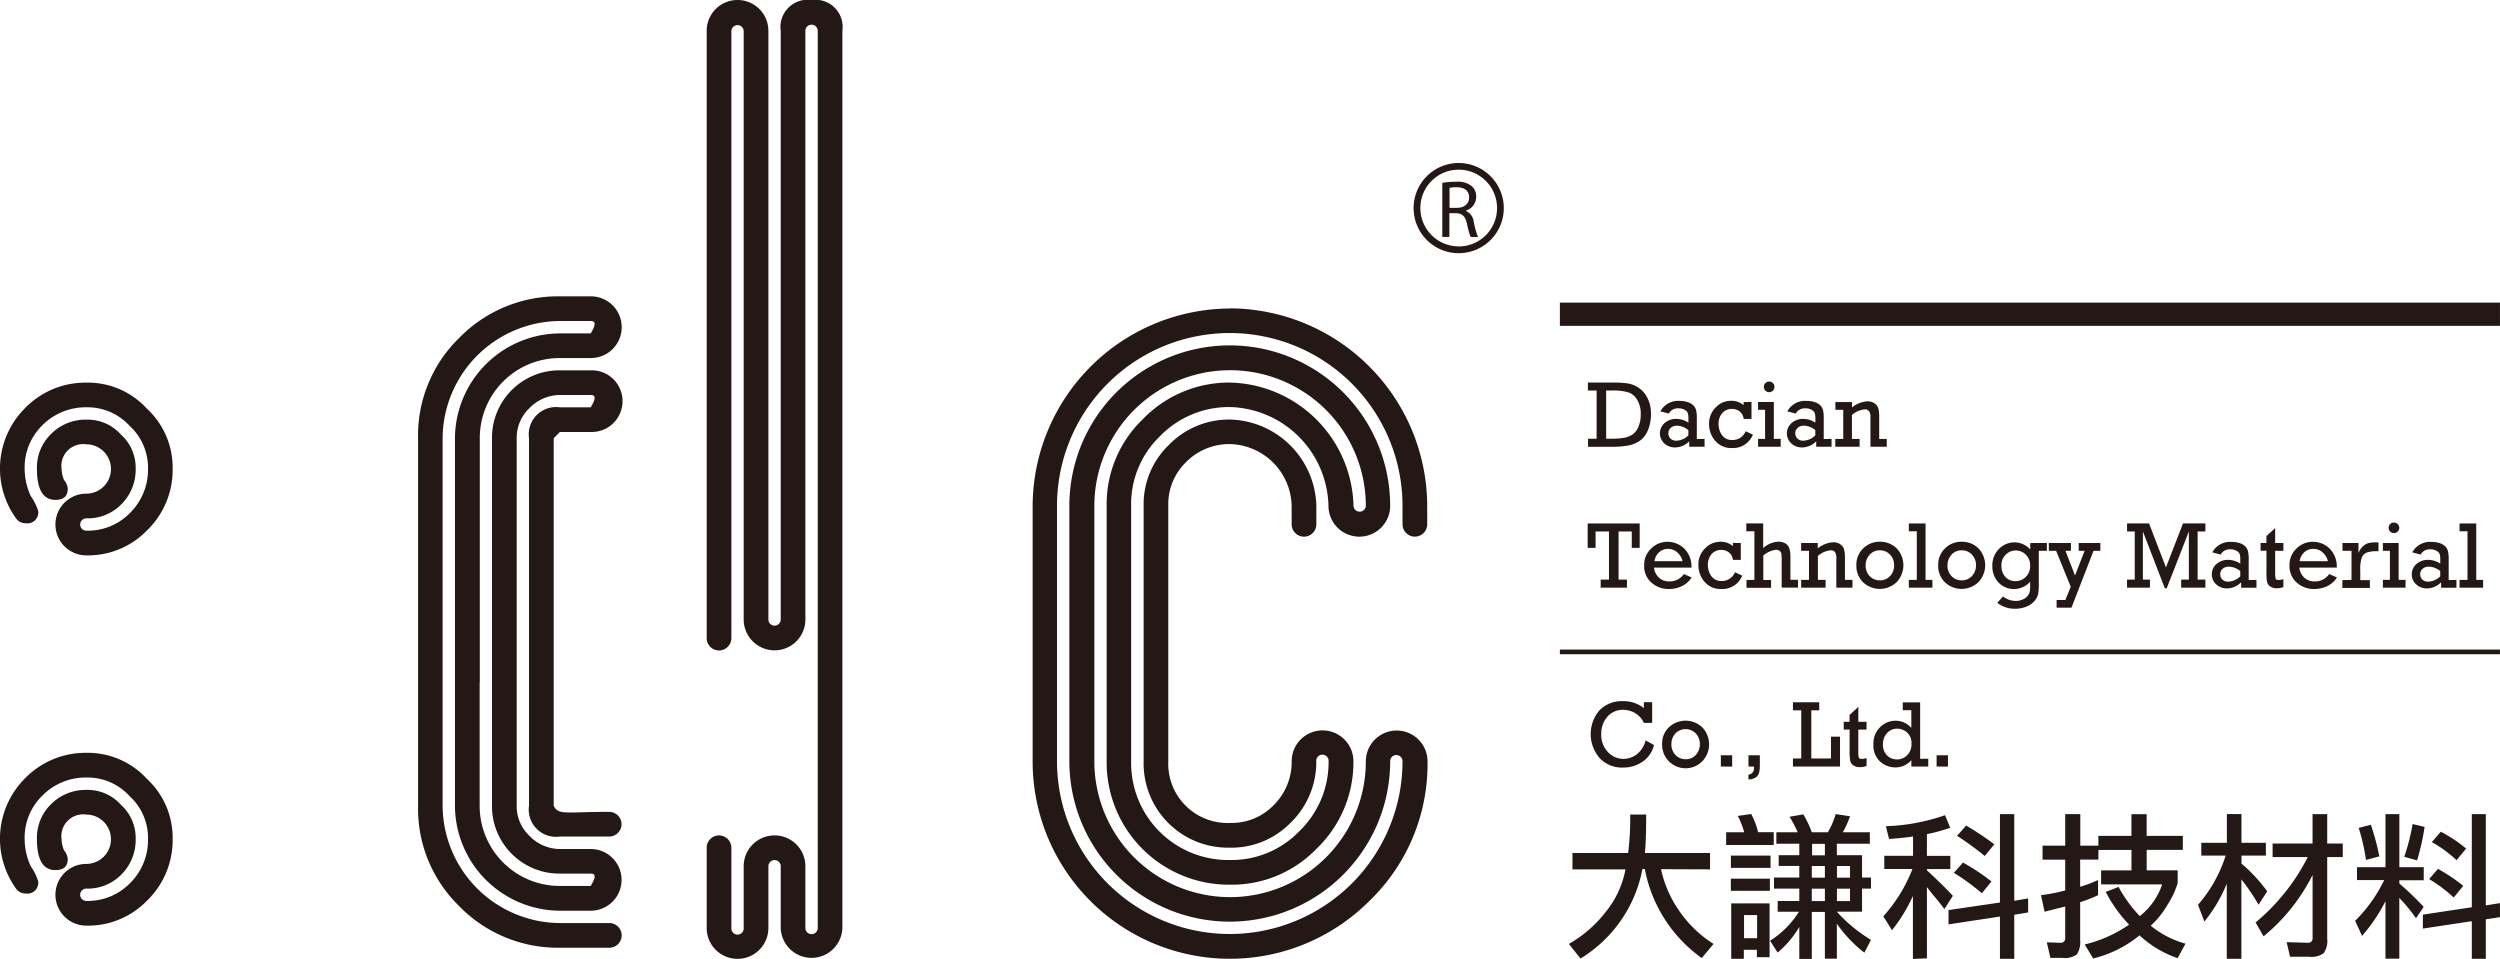 <svg xmlns="http://www.w3.org/2000/svg" width="78.222" height="30" viewBox="0 0 78.222 30">
  <g id="Group_5212" data-name="Group 5212" transform="translate(-4.821 -855.159)">
    <g id="Group_5209" data-name="Group 5209" transform="translate(53.628 864.991)">
      <line id="Line_70" data-name="Line 70" x2="29.414" fill="none" stroke="#231815" stroke-miterlimit="3.864" stroke-width="0.727"/>
      <path id="Path_19712" data-name="Path 19712" d="M49.332,867.574v-1.507h-.273v-.25h.777a2.91,2.91,0,0,1,.5.032.866.866,0,0,1,.338.151.8.8,0,0,1,.259.322,1.048,1.048,0,0,1,.1.465,1.3,1.3,0,0,1-.094.517.744.744,0,0,1-.247.328.937.937,0,0,1-.363.153,2.886,2.886,0,0,1-.535.042h-.73v-.252Zm.3,0h.158a2.171,2.171,0,0,0,.421-.033.685.685,0,0,0,.263-.113.564.564,0,0,0,.173-.243.988.988,0,0,0,.066-.382.832.832,0,0,0-.11-.443.5.5,0,0,0-.279-.237,1.748,1.748,0,0,0-.521-.057h-.172v1.507Z" transform="translate(-48.183 -863.679)" fill="#231815" fill-rule="evenodd"/>
      <path id="Path_19713" data-name="Path 19713" d="M52.463,867.518v.245h-.48v-.171a.623.623,0,0,1-.445.193.487.487,0,0,1-.332-.124.427.427,0,0,1,.009-.641.533.533,0,0,1,.362-.129.687.687,0,0,1,.38.119v-.139a.518.518,0,0,0-.02-.164.2.2,0,0,0-.1-.1.364.364,0,0,0-.193-.046.319.319,0,0,0-.3.164l-.263-.069a.627.627,0,0,1,.6-.327.761.761,0,0,1,.272.044.392.392,0,0,1,.172.109.374.374,0,0,1,.075.145,1.085,1.085,0,0,1,.02.248v.647Zm-.507-.275a.585.585,0,0,0-.359-.139.282.282,0,0,0-.191.066.235.235,0,0,0-.01.337.246.246,0,0,0,.183.066.544.544,0,0,0,.377-.167v-.163Z" transform="translate(-47.936 -863.617)" fill="#231815" fill-rule="evenodd"/>
      <path id="Path_19714" data-name="Path 19714" d="M53.762,866.364v.529h-.246a.331.331,0,0,0-.124-.234.408.408,0,0,0-.544.051.5.5,0,0,0-.116.343.583.583,0,0,0,.11.35.37.37,0,0,0,.318.149.435.435,0,0,0,.419-.274l.227.107a.665.665,0,0,1-.657.418.647.647,0,0,1-.523-.227.792.792,0,0,1-.191-.523.7.7,0,0,1,.209-.521.657.657,0,0,1,.48-.207.583.583,0,0,1,.392.137v-.1Z" transform="translate(-47.767 -863.617)" fill="#231815" fill-rule="evenodd"/>
      <path id="Path_19715" data-name="Path 19715" d="M53.981,865.955a.163.163,0,0,1,.165-.165.164.164,0,0,1,.118.047.158.158,0,0,1,.048.118.16.16,0,0,1-.048.118.165.165,0,0,1-.118.048.165.165,0,0,1-.165-.166Zm.038,1.628v-.91H53.8v-.244h.493v1.153h.215v.245H53.8v-.245Z" transform="translate(-47.599 -863.682)" fill="#231815" fill-rule="evenodd"/>
      <path id="Path_19716" data-name="Path 19716" d="M56,867.518v.245h-.48v-.171a.623.623,0,0,1-.445.193.487.487,0,0,1-.332-.124.427.427,0,0,1,.009-.641.532.532,0,0,1,.361-.129.687.687,0,0,1,.381.119v-.139a.518.518,0,0,0-.02-.164.209.209,0,0,0-.1-.1.368.368,0,0,0-.194-.046.318.318,0,0,0-.3.164l-.263-.069a.627.627,0,0,1,.6-.327.761.761,0,0,1,.272.044.392.392,0,0,1,.172.109.374.374,0,0,1,.075.145,1.172,1.172,0,0,1,.019.248v.647Zm-.507-.275a.588.588,0,0,0-.361-.139.281.281,0,0,0-.19.066.232.232,0,0,0-.01.337.246.246,0,0,0,.183.066.544.544,0,0,0,.377-.167v-.163Z" transform="translate(-47.5 -863.617)" fill="#231815" fill-rule="evenodd"/>
      <path id="Path_19717" data-name="Path 19717" d="M56.474,866.363v.168a.851.851,0,0,1,.483-.191.368.368,0,0,1,.223.065.294.294,0,0,1,.118.158,1.021,1.021,0,0,1,.027.271v.682h.236v.245h-.51v-.914A.307.307,0,0,0,57,866.64a.157.157,0,0,0-.117-.049.71.71,0,0,0-.412.177v.748h.241v.245h-.761v-.245H56.2v-.91h-.246v-.244Z" transform="translate(-47.334 -863.615)" fill="#231815"/>
      <line id="Line_71" data-name="Line 71" x2="29.414" transform="translate(0 10.565)" fill="none" stroke="#231815" stroke-miterlimit="3.864" stroke-width="0.146"/>
      <path id="Path_19718" data-name="Path 19718" d="M49.719,871.5v-1.507H49.3v.513h-.248v-.764h1.628v.764h-.248v-.513h-.413V871.5h.262v.251h-.822V871.5Z" transform="translate(-48.183 -863.196)" fill="#231815"/>
      <path id="Path_19719" data-name="Path 19719" d="M52.11,871.06H50.934a.5.5,0,0,0,.153.313.455.455,0,0,0,.325.12.535.535,0,0,0,.456-.231l.243.107a.738.738,0,0,1-.309.273.929.929,0,0,1-.4.089.811.811,0,0,1-.549-.2.687.687,0,0,1-.227-.54.7.7,0,0,1,.221-.53.723.723,0,0,1,.51-.208.746.746,0,0,1,.51.2.787.787,0,0,1,.239.6Zm-.284-.2a.492.492,0,0,0-.153-.265.419.419,0,0,0-.3-.12.4.4,0,0,0-.282.108.452.452,0,0,0-.143.277Z" transform="translate(-47.989 -863.133)" fill="#231815" fill-rule="evenodd"/>
      <path id="Path_19720" data-name="Path 19720" d="M53.464,870.291v.528h-.246a.328.328,0,0,0-.125-.233.407.407,0,0,0-.542.051.5.5,0,0,0-.116.343.573.573,0,0,0,.11.349.367.367,0,0,0,.318.15.436.436,0,0,0,.419-.274l.227.107a.666.666,0,0,1-.658.418.648.648,0,0,1-.522-.227.792.792,0,0,1-.191-.523.7.7,0,0,1,.208-.521.661.661,0,0,1,.48-.207.586.586,0,0,1,.393.137v-.1Z" transform="translate(-47.804 -863.133)" fill="#231815" fill-rule="evenodd"/>
      <path id="Path_19721" data-name="Path 19721" d="M53.725,871.507v-1.521h-.253v-.245H54v.772a.765.765,0,0,1,.469-.2.421.421,0,0,1,.229.057.284.284,0,0,1,.12.154.852.852,0,0,1,.034.275v.706h.238v.245h-.512V870.9a1.413,1.413,0,0,0-.01-.212.138.138,0,0,0-.056-.088.17.17,0,0,0-.108-.035.747.747,0,0,0-.4.181v.765h.243v.245h-.769v-.245Z" transform="translate(-47.639 -863.196)" fill="#231815"/>
      <path id="Path_19722" data-name="Path 19722" d="M55.519,870.289v.168a.852.852,0,0,1,.482-.191.375.375,0,0,1,.225.065.294.294,0,0,1,.117.157,1.036,1.036,0,0,1,.027.272v.682h.236v.245H56.1v-.915a.3.3,0,0,0-.048-.207.156.156,0,0,0-.117-.048.7.7,0,0,0-.411.177v.748h.241v.245H55v-.245h.245v-.91H55v-.244Z" transform="translate(-47.451 -863.131)" fill="#231815"/>
      <path id="Path_19723" data-name="Path 19723" d="M56.538,870.99a.706.706,0,0,1,.215-.53.715.715,0,0,1,.521-.208.732.732,0,0,1,.519.2.766.766,0,0,1,0,1.068.76.76,0,0,1-1.043,0,.714.714,0,0,1-.211-.531Zm.291,0a.468.468,0,0,0,.128.339.428.428,0,0,0,.317.131.422.422,0,0,0,.317-.132.471.471,0,0,0,.128-.338.46.46,0,0,0-.13-.338.422.422,0,0,0-.314-.132.413.413,0,0,0-.319.136.471.471,0,0,0-.126.335Z" transform="translate(-47.262 -863.133)" fill="#231815" fill-rule="evenodd"/>
      <path id="Path_19724" data-name="Path 19724" d="M58.249,871.508v-1.521H58v-.244h.523v1.765h.214v.244H58v-.244Z" transform="translate(-47.082 -863.196)" fill="#231815"/>
      <path id="Path_19725" data-name="Path 19725" d="M58.818,870.99a.7.7,0,0,1,.213-.53.717.717,0,0,1,.521-.208.73.73,0,0,1,.519.2.766.766,0,0,1,0,1.068.76.76,0,0,1-1.043,0,.713.713,0,0,1-.21-.531Zm.29,0a.465.465,0,0,0,.129.339.428.428,0,0,0,.316.131.42.42,0,0,0,.317-.132A.471.471,0,0,0,60,870.99a.464.464,0,0,0-.129-.338.426.426,0,0,0-.316-.132.414.414,0,0,0-.319.136.471.471,0,0,0-.126.335Z" transform="translate(-46.981 -863.133)" fill="#231815" fill-rule="evenodd"/>
      <path id="Path_19726" data-name="Path 19726" d="M62.032,870.289v.244H61.78v1.041a1.624,1.624,0,0,1-.021.312.5.5,0,0,1-.106.208.609.609,0,0,1-.248.18.923.923,0,0,1-.372.072.88.88,0,0,1-.551-.186l.179-.2a.635.635,0,0,0,.4.141.528.528,0,0,0,.219-.046.383.383,0,0,0,.15-.11.352.352,0,0,0,.065-.125.877.877,0,0,0,.015-.2V871.5a.645.645,0,0,1-.2.156.672.672,0,0,1-.794-.135.732.732,0,0,1-.189-.511.718.718,0,0,1,.208-.536.668.668,0,0,1,.978.016v-.2Zm-1.42.713a.5.5,0,0,0,.122.347.415.415,0,0,0,.317.134.448.448,0,0,0,.323-.134A.471.471,0,0,0,61.51,871a.455.455,0,0,0-.136-.346.443.443,0,0,0-.629,0,.462.462,0,0,0-.134.348Z" transform="translate(-46.796 -863.131)" fill="#231815" fill-rule="evenodd"/>
      <path id="Path_19727" data-name="Path 19727" d="M62.588,871.66l-.46-1.13H61.9v-.244h.692v.244H62.42l.3.774.3-.774h-.185v-.244h.677v.244H63.3l-.692,1.781h-.464v-.24h.273l.168-.412Z" transform="translate(-46.602 -863.129)" fill="#231815" fill-rule="evenodd"/>
      <path id="Path_19728" data-name="Path 19728" d="M64.321,871.5v-1.507H64.08v-.252h.688l.529,1.377.534-1.377h.7v.252h-.243V871.5h.243v.251h-.757V871.5h.24v-1.507l-.693,1.778h-.059l-.686-1.778V871.5h.221v.251H64.08V871.5Z" transform="translate(-46.334 -863.196)" fill="#231815"/>
      <path id="Path_19729" data-name="Path 19729" d="M67.838,871.445v.245h-.48v-.171a.623.623,0,0,1-.445.193.492.492,0,0,1-.332-.124.406.406,0,0,1-.139-.318.413.413,0,0,1,.148-.324.537.537,0,0,1,.362-.128.694.694,0,0,1,.38.118V870.8a.529.529,0,0,0-.02-.165.206.206,0,0,0-.1-.1.354.354,0,0,0-.193-.046.317.317,0,0,0-.3.164l-.263-.07a.629.629,0,0,1,.6-.326.789.789,0,0,1,.272.043.4.4,0,0,1,.172.11.353.353,0,0,1,.075.145,1.086,1.086,0,0,1,.02.248v.647Zm-.507-.275a.579.579,0,0,0-.359-.139.282.282,0,0,0-.191.066.217.217,0,0,0-.076.172.22.22,0,0,0,.066.165.252.252,0,0,0,.183.066.547.547,0,0,0,.377-.167v-.163Z" transform="translate(-46.043 -863.133)" fill="#231815" fill-rule="evenodd"/>
      <path id="Path_19730" data-name="Path 19730" d="M67.8,870.582v-.244h.182v-.216l.274-.252v.467h.258v.244h-.258v.678a.707.707,0,0,0,.017.2c.013.025.044.037.092.037a.406.406,0,0,0,.149-.029v.25a.626.626,0,0,1-.21.037.346.346,0,0,1-.2-.055.24.24,0,0,1-.1-.139,1.418,1.418,0,0,1-.02-.29v-.693Z" transform="translate(-45.876 -863.18)" fill="#231815" fill-rule="evenodd"/>
      <path id="Path_19731" data-name="Path 19731" d="M70.088,871.06H68.912a.508.508,0,0,0,.153.313.457.457,0,0,0,.326.12.533.533,0,0,0,.455-.231l.243.107a.735.735,0,0,1-.308.273.932.932,0,0,1-.4.089.807.807,0,0,1-.549-.2.683.683,0,0,1-.227-.54.7.7,0,0,1,.221-.53.721.721,0,0,1,.51-.208.748.748,0,0,1,.51.2.787.787,0,0,1,.238.6Zm-.283-.2a.5.5,0,0,0-.153-.265.421.421,0,0,0-.305-.12.4.4,0,0,0-.282.108.463.463,0,0,0-.143.277Z" transform="translate(-45.776 -863.133)" fill="#231815" fill-rule="evenodd"/>
      <path id="Path_19732" data-name="Path 19732" d="M70.364,871.443v-.91h-.282v-.244h.5v.314a.545.545,0,0,1,.129-.2.413.413,0,0,1,.173-.108.99.99,0,0,1,.252-.026h.072v.277h-.055a.909.909,0,0,0-.313.042.284.284,0,0,0-.153.154,1.061,1.061,0,0,0-.049.4v.308h.3v.245h-.86v-.245Z" transform="translate(-45.595 -863.131)" fill="#231815"/>
      <path id="Path_19733" data-name="Path 19733" d="M71.387,869.881a.163.163,0,0,1,.046-.116.16.16,0,0,1,.12-.048.164.164,0,0,1,.117.047.157.157,0,0,1,.049.117.165.165,0,0,1-.166.166.159.159,0,0,1-.119-.049.161.161,0,0,1-.047-.117Zm.039,1.63v-.91h-.219v-.244H71.7v1.153h.216v.245h-.709v-.245Z" transform="translate(-45.456 -863.199)" fill="#231815" fill-rule="evenodd"/>
      <path id="Path_19734" data-name="Path 19734" d="M73.409,871.445v.245h-.48v-.171a.623.623,0,0,1-.445.193.492.492,0,0,1-.332-.124.407.407,0,0,1-.14-.318.414.414,0,0,1,.149-.324.537.537,0,0,1,.362-.128.694.694,0,0,1,.38.118V870.8a.529.529,0,0,0-.02-.165.207.207,0,0,0-.1-.1.354.354,0,0,0-.193-.046.317.317,0,0,0-.3.164l-.263-.07a.629.629,0,0,1,.6-.326.789.789,0,0,1,.272.043.4.4,0,0,1,.172.11.353.353,0,0,1,.075.145,1.087,1.087,0,0,1,.02.248v.647Zm-.507-.275a.579.579,0,0,0-.359-.139.282.282,0,0,0-.191.066.217.217,0,0,0-.076.172.22.22,0,0,0,.066.165.251.251,0,0,0,.183.066.549.549,0,0,0,.377-.167v-.163Z" transform="translate(-45.357 -863.133)" fill="#231815" fill-rule="evenodd"/>
      <path id="Path_19735" data-name="Path 19735" d="M73.591,871.508v-1.521h-.249v-.244h.523v1.765h.214v.244h-.737v-.244Z" transform="translate(-45.193 -863.196)" fill="#231815"/>
      <path id="Path_19736" data-name="Path 19736" d="M50.856,875.92l.262.146a.883.883,0,0,1-.357.52,1.062,1.062,0,0,1-.615.184.953.953,0,0,1-.732-.3,1.146,1.146,0,0,1,0-1.494.968.968,0,0,1,.723-.283,1.027,1.027,0,0,1,.664.216v-.184h.259v.646H50.8a.652.652,0,0,0-.267-.3.729.729,0,0,0-.38-.108.634.634,0,0,0-.494.216.8.8,0,0,0-.192.548.768.768,0,0,0,.207.555.655.655,0,0,0,.49.216.677.677,0,0,0,.423-.149.806.806,0,0,0,.268-.428Z" transform="translate(-48.173 -862.586)" fill="#231815" fill-rule="evenodd"/>
      <path id="Path_19737" data-name="Path 19737" d="M51.127,875.973a.7.7,0,0,1,.213-.53.759.759,0,0,1,1.04,0,.766.766,0,0,1,0,1.068.734.734,0,0,1-1.253-.535Zm.29,0a.47.47,0,0,0,.129.339.428.428,0,0,0,.317.131.418.418,0,0,0,.316-.132.505.505,0,0,0,0-.676.443.443,0,0,0-.635,0,.479.479,0,0,0-.126.336Z" transform="translate(-47.928 -862.52)" fill="#231815" fill-rule="evenodd"/>
      <path id="Path_19738" data-name="Path 19738" d="M52.763,876.553V876.2h.355v.355Z" transform="translate(-47.727 -862.401)" fill="#231815"/>
      <path id="Path_19739" data-name="Path 19739" d="M53.532,876.553V876.2h.356v.309a.976.976,0,0,1-.025.245.257.257,0,0,1-.106.142.416.416,0,0,1-.226.06v-.15a.191.191,0,0,0,.174-.216l0-.035Z" transform="translate(-47.632 -862.401)" fill="#231815"/>
      <path id="Path_19740" data-name="Path 19740" d="M55.031,876.483v-1.507h-.26v-.251h.822v.251h-.247v1.507h.615V875.8h.283v.935H54.771v-.251Z" transform="translate(-47.479 -862.583)" fill="#231815"/>
      <path id="Path_19741" data-name="Path 19741" d="M56.186,875.565v-.245h.182v-.215l.275-.252v.466H56.9v.245h-.258v.678a.692.692,0,0,0,.017.2c.012.026.043.038.091.038a.414.414,0,0,0,.151-.029v.249a.61.61,0,0,1-.211.038.34.34,0,0,1-.2-.055.236.236,0,0,1-.1-.14,1.4,1.4,0,0,1-.02-.289v-.693Z" transform="translate(-47.305 -862.567)" fill="#231815" fill-rule="evenodd"/>
      <path id="Path_19742" data-name="Path 19742" d="M58.729,876.49v.244H58.2v-.2a.649.649,0,0,1-.5.228.693.693,0,0,1-.48-.186.677.677,0,0,1-.207-.53.711.711,0,0,1,.212-.545.685.685,0,0,1,.48-.2.655.655,0,0,1,.494.225v-.553h-.268v-.245h.544v1.766Zm-1.418-.456a.469.469,0,0,0,.13.355.448.448,0,0,0,.626-.006.481.481,0,0,0,.137-.363.437.437,0,0,0-.14-.352.469.469,0,0,0-.312-.118.409.409,0,0,0-.313.14.49.49,0,0,0-.127.343Z" transform="translate(-47.203 -862.583)" fill="#231815" fill-rule="evenodd"/>
      <path id="Path_19743" data-name="Path 19743" d="M58.774,876.553V876.2h.355v.355Z" transform="translate(-46.987 -862.401)" fill="#231815"/>
    </g>
    <g id="Group_5210" data-name="Group 5210" transform="translate(53.909 880.632)">
      <path id="Path_19744" data-name="Path 19744" d="M51.412,879.557a3.535,3.535,0,0,0,.518,1.231,3.673,3.673,0,0,0,1.126,1.112l-.37.442a4.435,4.435,0,0,1-1.781-2.785h-.074a4.189,4.189,0,0,1-1.938,2.8l-.364-.457a3.9,3.9,0,0,0,1.171-1.024,2.943,2.943,0,0,0,.6-1.308H48.641v-.512h1.743a8.8,8.8,0,0,0,.064-1.205h.5q0,.826-.04,1.205h2.038v.512l-1.536-.006Z" transform="translate(-48.529 -877.839)" fill="#231815"/>
      <path id="Path_19745" data-name="Path 19745" d="M54.289,881.8a2.886,2.886,0,0,0,.9-.906h-.665v-.335H55.2v-.389h-.792v-.345H55.2v-.364h-.645v-.335H55.2v-.359h-.718v-.359h.669a3.989,3.989,0,0,0-.256-.486l.432-.074a3.467,3.467,0,0,1,.266.56h.5a2.481,2.481,0,0,0,.246-.57l.448.069a2.806,2.806,0,0,1-.227.5h.847v.359H56.375v.359h.788v.7h.28v.345h-.28v.723h-.788a4.708,4.708,0,0,0,1.068.882l-.207.4a4.144,4.144,0,0,1-.861-.905v1.092H56V880.9h-.409v1.471H55.2v-1a3.094,3.094,0,0,1-.678.8l-.236-.368Zm-1.231-1.94h1.221v.38H53.058v-.38Zm0-.723H54.3v.384h-1.24v-.384Zm1.215,3.18h-.4v-.231h-.409v.28h-.394v-1.732h1.2v1.684Zm-1.362-3.51v-.4h.565a2.769,2.769,0,0,0-.2-.511l.418-.06a2.357,2.357,0,0,1,.217.57H54.4v.4ZM56,878.77h-.4v.359H56v-.359Zm0,1.791v-.389h-.409v.389Zm-2.12.438h-.409v.723h.409V881ZM56,879.828v-.364h-.409v.364Zm.787,0v-.364h-.409v.364Zm0,.733v-.389h-.409v.389Z" transform="translate(-47.99 -877.84)" fill="#231815" fill-rule="evenodd"/>
      <path id="Path_19746" data-name="Path 19746" d="M59.329,881.29v-.448l1.609-.236V877.84h.448v2.712l.434-.074v.438l-.434.074v1.377h-.448v-1.323l-1.609.246Zm1.132-2.141a9.152,9.152,0,0,0-.866-.63l.285-.32a8.634,8.634,0,0,1,.882.586l-.3.364Zm-.088,1.166a7.163,7.163,0,0,0-.877-.639l.286-.32a6.617,6.617,0,0,1,.891.591l-.3.368Zm-2.156-1.777c-.171.03-.42.056-.748.08l-.1-.4a6.165,6.165,0,0,0,1.85-.345l.163.394a5.8,5.8,0,0,1-.729.2v.679h.733v.413h-.733v.039c.362.335.631.6.812.8l-.266.413c-.1-.134-.194-.257-.29-.368s-.167-.206-.256-.32v2.229l-.438.019v-1.973a4.973,4.973,0,0,1-.655,1.074l-.271-.434a4.823,4.823,0,0,0,.911-1.481h-.881v-.413h.9v-.6Z" transform="translate(-47.45 -877.84)" fill="#231815" fill-rule="evenodd"/>
      <path id="Path_19747" data-name="Path 19747" d="M63.474,879.263h-.566v.851a4.316,4.316,0,0,0,.56-.212v.473a4.514,4.514,0,0,1-.56.221v1.176a.722.722,0,0,1-.1.453.621.621,0,0,1-.453.113h-.378l-.113-.487.419.015a.139.139,0,0,0,.157-.157v-.979l-.645.163-.113-.517a5.462,5.462,0,0,0,.758-.148v-.964h-.709v-.438h.709v-.985h.472v.985h.566v-.305h1.034v-.679h.476v.679h1.132v.438H64.989v.639h.97v.4a2.694,2.694,0,0,1-.316.674,2.738,2.738,0,0,1-.527.659,2.956,2.956,0,0,0,1.088.562l-.246.453a3.287,3.287,0,0,1-1.192-.713,3.655,3.655,0,0,1-1.451.723l-.266-.438a4.07,4.07,0,0,0,1.388-.62,4.5,4.5,0,0,1-.729-1.024l.4-.157a4.355,4.355,0,0,0,.665.915,2.112,2.112,0,0,0,.7-.994H63.563V879.6h.95v-.639H63.479l0,.305Z" transform="translate(-46.91 -877.84)" fill="#231815" fill-rule="evenodd"/>
      <path id="Path_19748" data-name="Path 19748" d="M67.414,879.385a4.905,4.905,0,0,1,.808.871l-.271.418a6.186,6.186,0,0,0-.537-.792v2.484h-.457v-2.352a4.609,4.609,0,0,1-.7,1.186l-.2-.522a4.353,4.353,0,0,0,.866-1.54h-.763v-.4h.8v-.9h.457v.9h.764v.4h-.764v.246Zm2.225.364a5.917,5.917,0,0,1-1.531,1.915l-.25-.434a6.438,6.438,0,0,0,1.633-2.047h-1.1v-.423h1.25v-.92H70.1v.92h.486v.423H70.1v2.56a.649.649,0,0,1-.113.448.64.64,0,0,1-.444.112h-.605l-.108-.457.655.019a.137.137,0,0,0,.157-.152v-1.964Z" transform="translate(-46.372 -877.84)" fill="#231815" fill-rule="evenodd"/>
      <path id="Path_19749" data-name="Path 19749" d="M70.773,879.272a6.116,6.116,0,0,0-.227-1l.38-.1a7.33,7.33,0,0,1,.265.99l-.418.112Zm1.835-1.033a7.143,7.143,0,0,1-.236,1.048l-.4-.112a6.736,6.736,0,0,0,.261-1.024l.374.089Zm-.792,1.772a8.571,8.571,0,0,1,.763.732l-.241.355a4.95,4.95,0,0,0-.521-.635v1.9h-.434v-1.8a5.14,5.14,0,0,1-.733,1.087l-.216-.472a4.6,4.6,0,0,0,.91-1.275h-.851V879.5h.891V877.84h.434V879.5h.763v.409h-.763v.1Zm.738,1.412v-.438l1.531-.231V877.84h.438v2.855l.443-.07v.438l-.443.069v1.234h-.438v-1.176l-1.531.231Zm1.053-2.141a3.789,3.789,0,0,0-.773-.566l.281-.325a4.312,4.312,0,0,1,.792.527l-.3.364Zm-.089,1.167a4.434,4.434,0,0,0-.768-.576l.275-.32a5.36,5.36,0,0,1,.793.531l-.3.365Z" transform="translate(-45.833 -877.84)" fill="#231815" fill-rule="evenodd"/>
    </g>
    <g id="Group_5211" data-name="Group 5211" transform="translate(4.821 855.159)">
      <path id="Path_19750" data-name="Path 19750" d="M27.791,855.159a.852.852,0,0,0-.965.965v18.418a.193.193,0,0,1-.386,0V856.124a.965.965,0,0,0-1.931,0v19a.386.386,0,0,0,.773,0v-19a.193.193,0,0,1,.385,0v18.418a.965.965,0,0,0,1.931,0V856.124a.193.193,0,0,1,.386,0v28.071a.193.193,0,1,1-.386,0v-1.932a.965.965,0,0,0-1.931,0v1.932a.193.193,0,1,1-.385,0v-2.51a.386.386,0,1,0-.773,0v2.51a.965.965,0,0,0,1.931,0v-1.932a.193.193,0,0,1,.386,0v1.932a.965.965,0,0,0,1.929,0V856.124A.852.852,0,0,0,27.791,855.159Z" transform="translate(-2.398 -855.159)" fill="#231815"/>
      <path id="Path_19751" data-name="Path 19751" d="M39.769,863.754a6.2,6.2,0,0,0-6.179,6.178v7.992a6.171,6.171,0,0,0,10.541,4.362,5.947,5.947,0,0,0,1.815-4.362.965.965,0,1,0-1.931,0,4.247,4.247,0,1,1-8.494,0v-7.992a4.247,4.247,0,1,1,8.494,0,.193.193,0,0,1-.385,0,3.959,3.959,0,0,0-3.861-3.861,3.752,3.752,0,0,0-2.743,1.158,3.681,3.681,0,0,0-1.12,2.7v7.992a3.824,3.824,0,0,0,3.862,3.861,3.684,3.684,0,0,0,2.7-1.12,3.747,3.747,0,0,0,1.159-2.742.966.966,0,0,0-1.932,0,1.9,1.9,0,0,1-.578,1.389,1.833,1.833,0,0,1-1.351.541,1.854,1.854,0,0,1-1.932-1.931v-7.992a1.835,1.835,0,0,1,.541-1.352,1.9,1.9,0,0,1,1.39-.579,1.979,1.979,0,0,1,1.929,1.932v.578a.386.386,0,0,0,.773,0v-.578a2.773,2.773,0,0,0-2.7-2.7,2.632,2.632,0,0,0-1.932.812,2.57,2.57,0,0,0-.772,1.891v7.992a2.637,2.637,0,0,0,2.7,2.7,2.575,2.575,0,0,0,1.891-.772,2.64,2.64,0,0,0,.811-1.931.193.193,0,1,1,.385,0,3,3,0,0,1-.927,2.2,2.942,2.942,0,0,1-2.161.889,3.035,3.035,0,0,1-3.09-3.09v-7.992a2.947,2.947,0,0,1,.887-2.163,3.011,3.011,0,0,1,2.2-.927,3.167,3.167,0,0,1,3.087,3.09.965.965,0,0,0,1.931,0,5.019,5.019,0,1,0-10.038,0v7.992a5.019,5.019,0,1,0,10.038,0,.193.193,0,1,1,.386,0,5.405,5.405,0,1,1-10.811,0v-7.992a5.405,5.405,0,1,1,10.811,0v.578a.386.386,0,0,0,.773,0v-.578a6.2,6.2,0,0,0-6.177-6.178Z" transform="translate(-1.28 -854.101)" fill="#231815"/>
      <path id="Path_19752" data-name="Path 19752" d="M18.4,875.505v-7.649a2.5,2.5,0,0,1,2.51-2.51h.965a.965.965,0,1,0,0-1.931h-.965a4.314,4.314,0,0,0-3.166,1.313,4.253,4.253,0,0,0-1.275,3.128v11.5a4.252,4.252,0,0,0,1.275,3.127,4.309,4.309,0,0,0,3.166,1.313h1.543a.386.386,0,1,0,0-.772H20.906a3.693,3.693,0,0,1-3.669-3.668v-11.5a3.693,3.693,0,0,1,3.669-3.669h.965c.129,0,.193.065,0,.388h-.965a3.3,3.3,0,0,0-3.283,3.282v7.649h0v2.611h0v1.239a3.3,3.3,0,0,0,3.283,3.282h.965a.965.965,0,1,0,0-1.93h-.965a1.335,1.335,0,0,1-.966-.426,1.269,1.269,0,0,1-.385-.927v-11.5a1.27,1.27,0,0,1,.385-.928,1.338,1.338,0,0,1,.966-.425h.965c.129,0,.193.065,0,.386h-.965a.854.854,0,0,0-.966.966v7.649h0v2.611h0v1.239a.853.853,0,0,0,.966.965h1.543a.386.386,0,1,0,0-.772c-1.321-.007-1.593.12-1.736-.193v-11.5l.193-.194h.965a.965.965,0,1,0,0-1.929h-.965a2.109,2.109,0,0,0-2.124,2.124v7.649h0v2.611h0v1.239a2.109,2.109,0,0,0,2.124,2.124h.965c.129,0,.193.064,0,.386h-.965a2.506,2.506,0,0,1-2.51-2.51v-3.85Z" transform="translate(-3.388 -854.143)" fill="#231815"/>
      <path id="Path_19753" data-name="Path 19753" d="M9.414,876.943a2.509,2.509,0,0,0-1.891-.811,2.638,2.638,0,0,0-1.931.811,2.671,2.671,0,0,0-.27,3.437.365.365,0,0,0,.309.155.341.341,0,0,0,.385-.386,1.7,1.7,0,0,0-.231-.464,2.047,2.047,0,0,1-.193-.85,1.835,1.835,0,0,1,.54-1.35,1.9,1.9,0,0,1,1.39-.58,1.775,1.775,0,0,1,1.352.58,1.768,1.768,0,0,1,.578,1.35,1.892,1.892,0,0,1-.578,1.39,1.838,1.838,0,0,1-1.352.541.193.193,0,0,1,0-.386,1.465,1.465,0,0,0,1.08-.424,1.524,1.524,0,0,0,.464-1.121,1.4,1.4,0,0,0-.464-1.08,1.4,1.4,0,0,0-1.08-.463,1.526,1.526,0,0,0-1.119.463,1.462,1.462,0,0,0-.426,1.08q0,.967.578.966c.258,0,.386-.116.386-.347a.47.47,0,0,0-.116-.269.979.979,0,0,1-.077-.349.682.682,0,0,1,.773-.772.772.772,0,1,1,0,1.544.965.965,0,1,0,0,1.931,2.569,2.569,0,0,0,1.891-.772,2.637,2.637,0,0,0,.811-1.932A2.51,2.51,0,0,0,9.414,876.943Z" transform="translate(-4.821 -852.577)" fill="#231815"/>
      <path id="Path_19754" data-name="Path 19754" d="M9.414,866.63a2.5,2.5,0,0,0-1.891-.811,2.634,2.634,0,0,0-1.931.811,2.669,2.669,0,0,0-.27,3.435.365.365,0,0,0,.309.155.341.341,0,0,0,.385-.386,1.7,1.7,0,0,0-.231-.463,2.055,2.055,0,0,1-.193-.85,1.842,1.842,0,0,1,.54-1.352,1.9,1.9,0,0,1,1.39-.578,1.782,1.782,0,0,1,1.352.578,1.775,1.775,0,0,1,.578,1.352,1.9,1.9,0,0,1-.578,1.39,1.837,1.837,0,0,1-1.352.54.193.193,0,0,1,0-.386,1.461,1.461,0,0,0,1.08-.424,1.521,1.521,0,0,0,.464-1.12,1.4,1.4,0,0,0-.464-1.08,1.4,1.4,0,0,0-1.08-.464,1.519,1.519,0,0,0-1.119.464,1.459,1.459,0,0,0-.426,1.08q0,.965.578.966c.258,0,.386-.116.386-.348a.476.476,0,0,0-.116-.271.961.961,0,0,1-.077-.347.682.682,0,0,1,.773-.772.772.772,0,1,1,0,1.544.965.965,0,1,0,0,1.931,2.566,2.566,0,0,0,1.891-.773,2.632,2.632,0,0,0,.811-1.931A2.508,2.508,0,0,0,9.414,866.63Z" transform="translate(-4.821 -853.847)" fill="#231815"/>
      <path id="Path_19755" data-name="Path 19755" d="M45.739,861.134v-.008a.45.45,0,0,0,.323-.437.425.425,0,0,0-.135-.326.7.7,0,0,0-.5-.14,2.348,2.348,0,0,0-.425.035v1.692h.221v-.743h.208c.2.008.293.1.345.335a2.292,2.292,0,0,0,.113.409h.229a2.71,2.71,0,0,1-.131-.471A.429.429,0,0,0,45.739,861.134Zm-.284-.094h-.227v-.625a.916.916,0,0,1,.219-.02c.234,0,.394.1.394.32C45.841,860.91,45.691,861.039,45.455,861.039Z" transform="translate(0.126 -854.536)" fill="#231815"/>
      <path id="Path_19756" data-name="Path 19756" d="M45.614,859.7a1.411,1.411,0,1,0,1.411,1.411A1.413,1.413,0,0,0,45.614,859.7Zm0,2.609a1.2,1.2,0,1,1,1.2-1.2A1.2,1.2,0,0,1,45.614,862.311Z" transform="translate(0.027 -854.6)" fill="#231815"/>
    </g>
  </g>
</svg>
